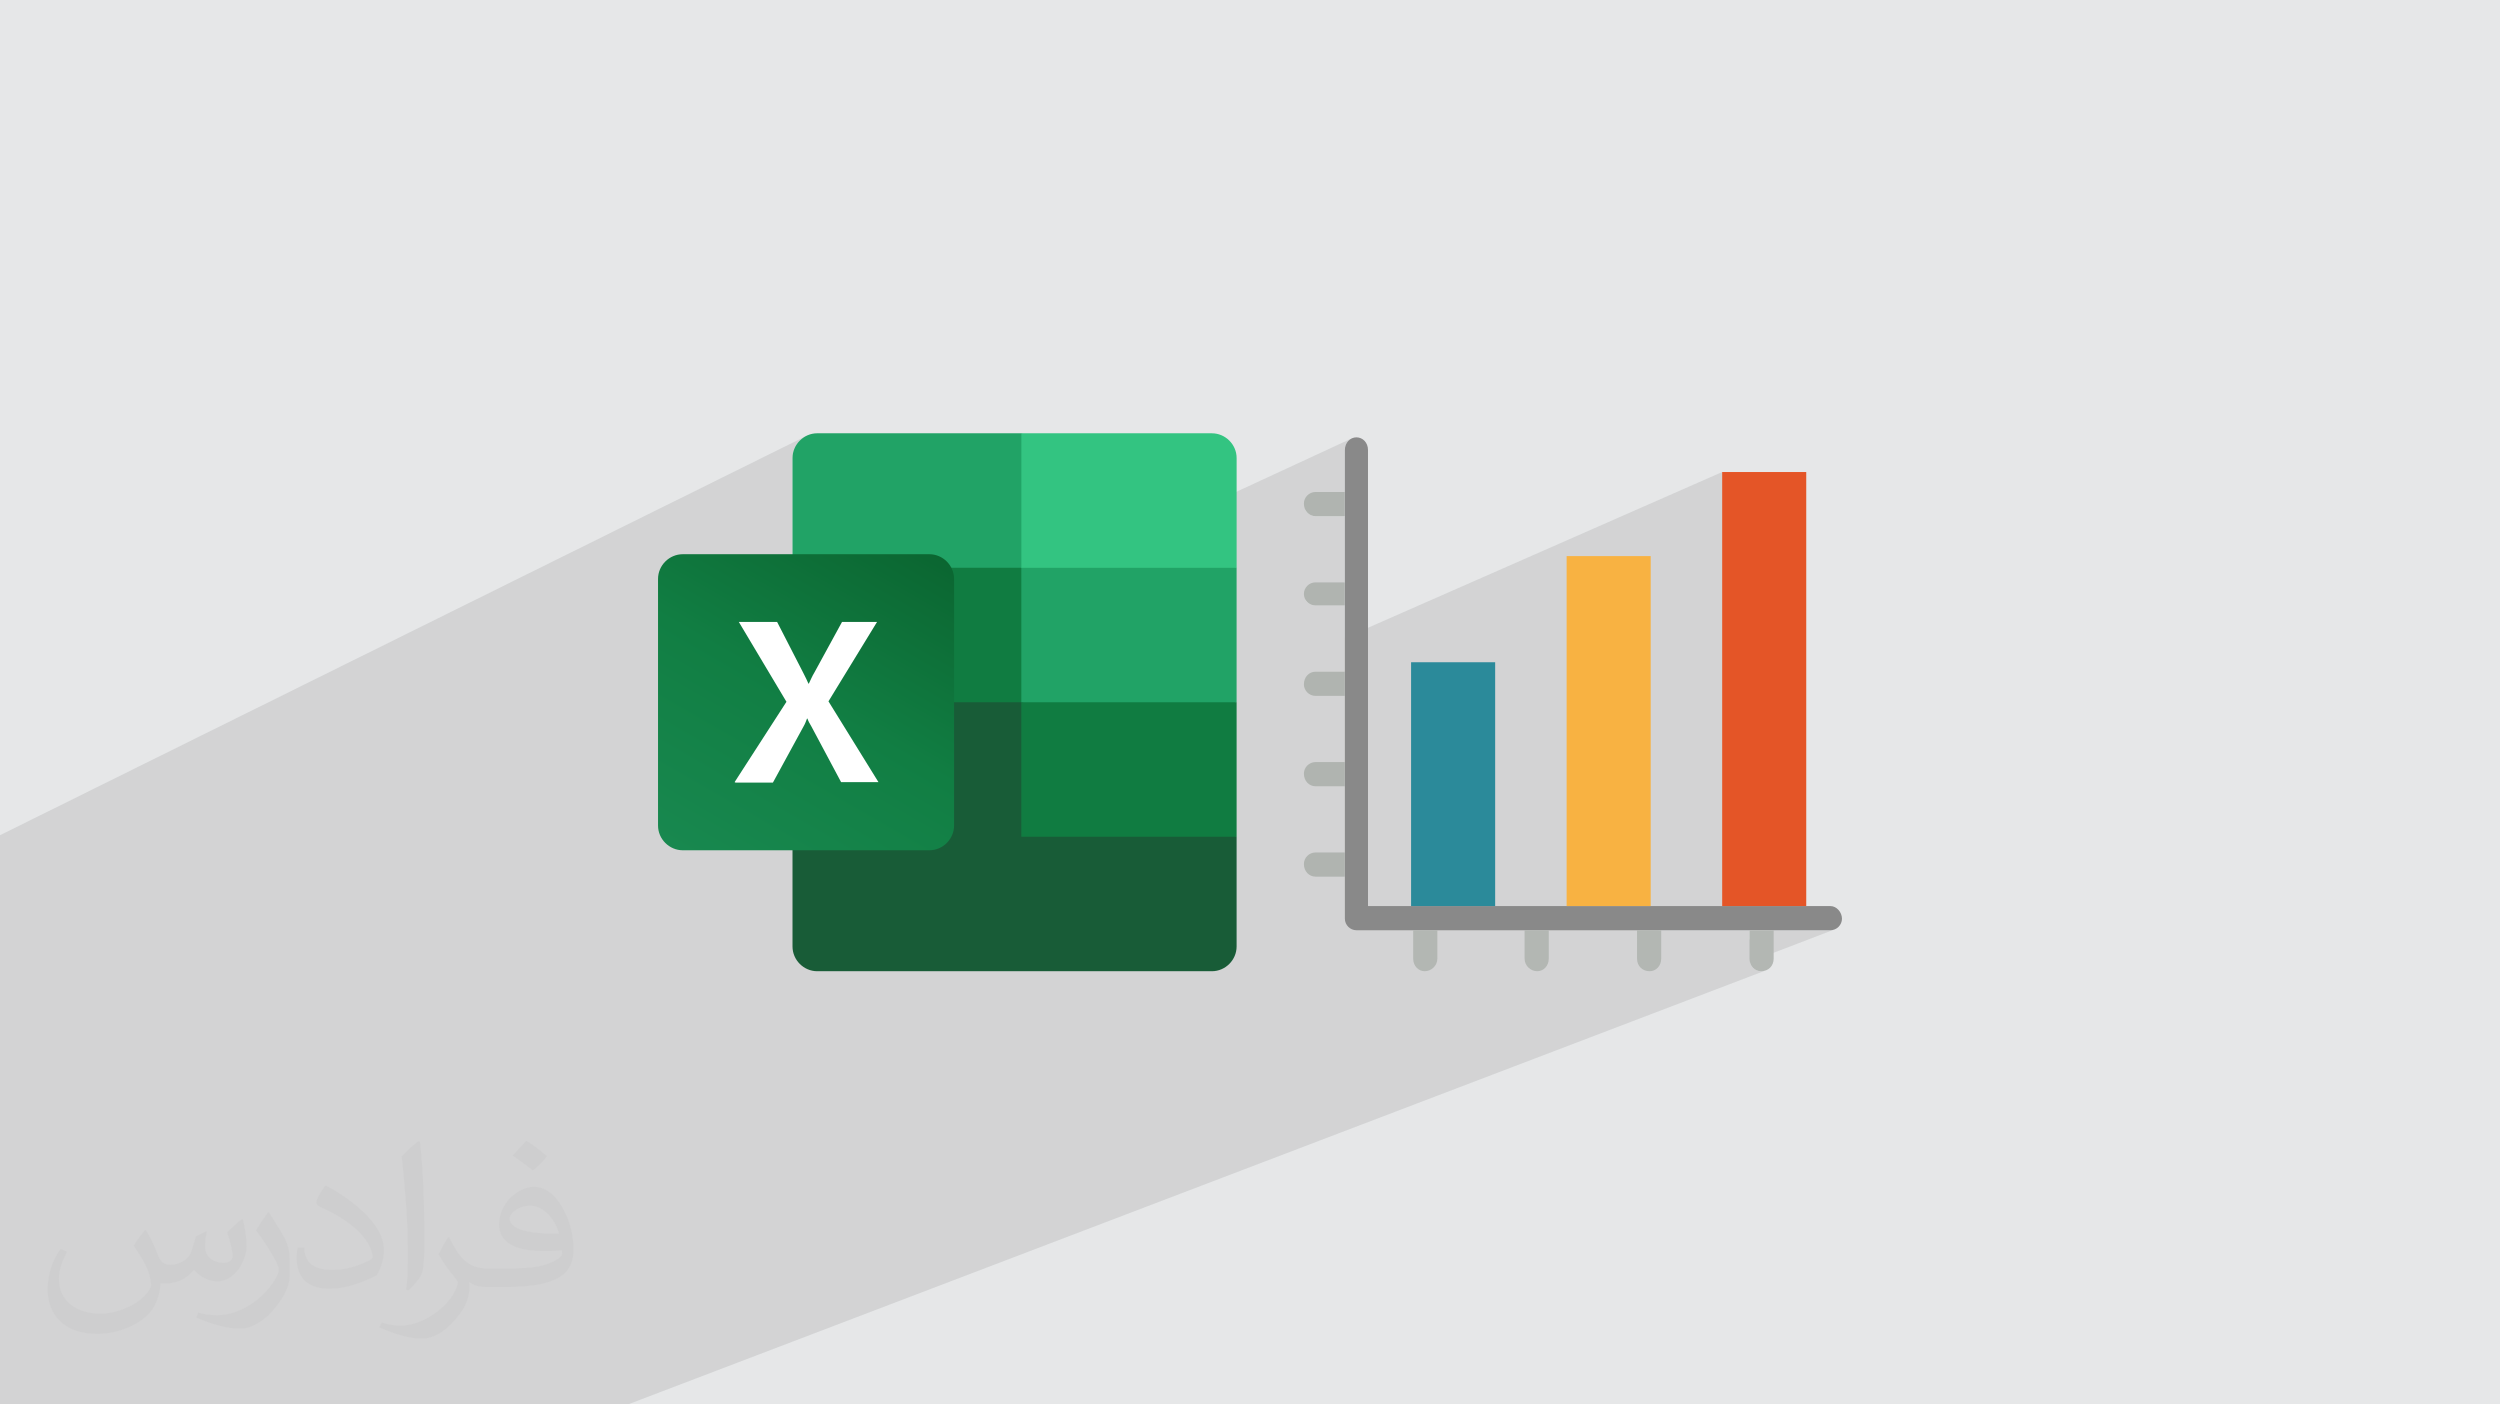 <?xml version="1.0" encoding="UTF-8"?>
<!DOCTYPE svg PUBLIC "-//W3C//DTD SVG 1.0//EN" "http://www.w3.org/TR/2001/REC-SVG-20010904/DTD/svg10.dtd">
<!-- Creator: CorelDRAW -->
<svg xmlns="http://www.w3.org/2000/svg" xml:space="preserve" width="94.192mm" height="52.917mm" version="1.0" style="shape-rendering:geometricPrecision; text-rendering:geometricPrecision; image-rendering:optimizeQuality; fill-rule:evenodd; clip-rule:evenodd"
viewBox="0 0 9404.92 5283.66"
 xmlns:xlink="http://www.w3.org/1999/xlink"
 xmlns:xodm="http://www.corel.com/coreldraw/odm/2003">
 <defs>
  <style type="text/css">
   <![CDATA[
    .fil9 {fill:#898989}
    .fil5 {fill:#107C41}
    .fil3 {fill:#185C37}
    .fil4 {fill:#21A366}
    .fil11 {fill:#2B8A9A}
    .fil8 {fill:#33C481}
    .fil10 {fill:#B0B4B0}
    .fil14 {fill:#B3B7B3}
    .fil13 {fill:#E45527}
    .fil12 {fill:#F8B242}
    .fil7 {fill:white}
    .fil2 {fill:#373435;fill-opacity:0.031}
    .fil1 {fill:#2B2A29;fill-opacity:0.102}
    .fil0 {fill:#E6E7E8}
    .fil6 {fill:url(#id0)}
   ]]>
  </style>
  <linearGradient id="id0" gradientUnits="userSpaceOnUse" x1="2659.43" y1="3262.37" x2="3384.88" y2="2001.56">
   <stop offset="0" style="stop-opacity:1; stop-color:#18884F"/>
   <stop offset="0.502" style="stop-opacity:1; stop-color:#117E43"/>
   <stop offset="1" style="stop-opacity:1; stop-color:#0B6631"/>
  </linearGradient>
 </defs>
 <g id="Layer_x0020_1">
  <polygon class="fil0" points="-0,0 9404.92,0 9404.92,5283.66 -0,5283.66 "/>
  <path class="fil1" d="M1678.33 5283.66l-52.74 0 -6.8 0 -15.8 0 -11.52 0 -119.19 0 -155.4 0 -59.52 0 -7.45 0 -11.37 0 -60.79 0 -69.54 0 -152.38 0 -78.34 0 -183.94 0 -16.38 0 -110.01 0 -3.23 0 -12.34 0 -317.63 0 -93.9 0 -92.25 0 -41.6 0 -6.21 0 0 -21.87 0 -152.48 0 -0.02 0 -15.28 0 -39.44 0 -37.01 0 -18.64 0 -24.2 0 -8.22 0 -119.51 0 -38.89 0 -15.59 0 -24.85 0 -36.03 0 -16.68 0 -27.25 0 -14.54 0 -48.33 0 -102.64 0 -0.86 0 -40.58 0 -31.7 0 -21.42 0 -23.71 0 -49.67 0 -106.8 0 -0.03 0 -7.82 0 -8.91 0 -33.53 0 -34.04 0 -22.81 0 -23.47 0 -86.71 0 -26.53 0 -484.3 0 -35.66 0 -0.03 0 -0.01 0 -0.01 0 -0.04 0 -101.86 0 -52.93 0 -135.05 0 -51.68 3038.47 -1504.7 -15.81 8.64 -13.81 11.42 -11.42 13.81 -8.65 15.81 -5.47 17.41 -1.92 18.62 0 322.15 860.76 -415.27 0 0.04 0.03 0 0.01 0 -860.8 415.28 0 0.01 860.85 -415.31 0 0.04 -860.85 415.3 0 39.63 -146.86 70.65 -215.78 635.55 2467.29 -1142.35 -7.39 4.18 -6.45 5.63 -5.34 6.93 -4.05 8.08 -2.56 9.11 -0.9 9.98 0 158.15 -148.17 67.72 1.48 2.95 5.34 6.92 6.46 5.63 7.38 4.19 8.13 2.63 8.68 0.9 110.7 0 0 249.08 -147.66 65.9 0.97 1.77 5.34 6.46 6.46 5.34 7.38 4.04 8.13 2.57 8.68 0.9 110.7 0 0 122.08 1419.36 -624.19 0 1632.86 -320.25 125.09 0 1.36 90.93 -35.52 332.11 0 0 35.07 90.94 -35.07 213.5 0 8.68 -0.9 8.13 -2.56 -319.71 122.47 1.93 6.82 4.04 8.09 5.34 6.93 6.46 5.62 7.38 4.19 8.13 2.63 8.68 0.9 9.98 -0.9 9.11 -2.63 -4282.42 1633.47 -8.59 0 -116.65 0 -6.7 0 -22.46 0 -161.49 0 -51.43 0 -6.71 0 -20.2 0 -127.69 0 -67.32 0 -44.33 0 -16.69 0 -30.09 0 -3.01 0zm1201.72 -2084.97l0.02 0 2068.59 -920.85 -2068.61 920.85zm-404.59 -341.2l77.02 -35.67 254.98 -653.21 -332.01 159.73 0 529.15zm0 28.98l0 0.01 63.17 -29.19 0 -0.01 -63.17 29.19zm63.17 -29.18l29.67 -13.71 -29.67 13.7 0 0.01zm13.85 -35.47l44.33 -20.53 228.76 -641.39 2.48 -1.2 -225.19 639.79 15.89 -7.36 215.78 -635.55 -6.48 3.12 -225.19 639.79 -6.05 2.8 228.76 -641.39 -18.11 8.71 -254.98 653.21zm428.91 -1098.76l-2981.4 1470.67"/>
  <path class="fil2" d="M548.54 4627.69c17.95,27.21 29.6,53.36 40.96,82.43 8.45,16.91 12.93,48.09 52.57,48.09 11.61,0 28.28,-3.42 43.06,-11.61 16.63,-8.73 29.32,-21.94 35.94,-42l15.85 -53.36 38.57 -19.02 2.64 2.64c-5.27,20.09 -6.59,39.36 -6.59,54.43 0,44.63 38.57,61.56 69.22,61.56 17.95,0 34.09,-8.73 34.09,-25.11 0,-21.13 -8.98,-57.06 -20.62,-89.29 17.95,-17.95 35.94,-35.94 56.53,-50.47l3.17 1.6c8.98,38.04 14,75.56 14,100.66 0,24.57 -10.83,51.79 -19.81,69.49 -18.49,34.87 -51.25,62.62 -90.87,62.62 -30.1,0 -63.65,-15.07 -86.66,-43.06l-1.32 0c-21.66,26.96 -55.22,51.25 -108.86,51.25l-16.63 0c-2.64,35.41 -10.29,60.49 -21.94,82.95 -31.95,62.34 -126.81,106.47 -216.1,106.47 -124.17,0 -186.51,-71.59 -186.51,-166.96 0,-58.91 19.27,-113.6 48.88,-152.42l24.29 10.04c-18.49,35.41 -30.91,68.68 -30.91,101.45 0,89.29 72.66,131.83 156.4,131.83 77.68,0 173.83,-49.41 191.28,-106.72 -6.59,-62.62 -30.1,-91.93 -66.04,-148.99 10.83,-19.02 24.83,-38.04 42.28,-58.38l3.17 0 0 0 0 0 -0.02 -0.09zm1432.13 -336.04c26.15,16.39 51.79,35.66 76.87,57.85 -14,19.81 -31.45,37.79 -53.11,53.64 -25.11,-20.34 -50.19,-37.79 -75.84,-56.27 17.42,-19.55 34.62,-38.29 52.04,-55.22l0 0 0 0 0 0 0 0 0 0 0.03 0zm13.47 244.11c-42.28,0 -76.87,27.75 -76.87,48.34 0,44.13 84.53,57.85 185.72,57.31 -12.68,-51.79 -57.06,-105.68 -108.86,-105.68l0.01 0.03zm-94.86 236.19c54.96,0 103.04,-1.6 139.74,-10.83 40.96,-10.29 75.56,-30.91 75.56,-45.17 0,-3.7 0,-8.19 -1.32,-11.89 -22.98,2.11 -49.41,2.11 -72.38,2.11 -74.49,0 -131.55,-16.91 -154.02,-58.66 -5.55,-11.61 -9.51,-24.57 -9.51,-39.36 0,-40.43 17.42,-79.79 48.09,-107 25.61,-22.45 53.89,-36.44 82.67,-36.44 52.04,0 93.51,41.75 122.57,107.54 15.85,35.94 26.68,77.4 26.68,129.72 0,34.87 -9.51,64.19 -31.17,85.85 -40.43,39.11 -114.92,53.89 -229.04,53.89l-51.79 0 0 0 -13.47 0c-28.28,0 -48.62,-5.02 -64.72,-17.42l-2.64 0c0.79,6.59 1.32,12.93 1.32,19.02 0,25.61 -8.45,58.38 -25.61,84.53 -50.72,75.3 -105.68,108.04 -153.24,108.04 -48.09,0 -107,-18.49 -160.11,-42.54l9.51 -18.49c17.17,7.13 40.96,11.89 73.7,11.89 85.85,0 198.66,-82.43 212.66,-163 -3.17,-6.59 -8.98,-15.32 -17.17,-24.57 -25.11,-29.85 -40.96,-54.68 -55.75,-80.83 12.68,-25.11 24.29,-45.17 35.13,-63.4l4.49 -0.53c36.72,74.77 69.99,117.55 144.23,117.55l11.61 0 0 0 53.89 0 0 0 0 0 0 0 0 0 0 0 0.09 0.01zm-371.98 79c6.34,-34.34 6.87,-72.91 6.87,-108.86l0 -53.36c0,-99.6 -12.68,-244.36 -22.98,-338.68 17.95,-19.27 43.06,-42 62.87,-57.31l5.81 1.6c13.47,118.62 16.63,256 16.63,383.06 0,33.3 -1.32,65.79 -4.49,89.55 -1.85,30.1 -19.27,52.83 -56.53,87.7l-8.19 -3.7zm-382.8 -157.19c1.85,46.77 24.83,83.49 105.15,83.49 49.93,0 92.19,-12.93 138.96,-35.13 8.45,-3.7 12.93,-8.73 12.93,-12.93 0,-29.32 -22.45,-68.15 -60.23,-103.55 -36.72,-33.3 -85.34,-62.62 -130.76,-82.18 -15.6,-6.59 -20.62,-13.47 -20.62,-20.09 0,-13.47 17.95,-41.75 32.77,-62.09l5.02 -0.53c52.04,27.21 110.17,67.64 153.24,112.53 39.11,41.47 63.4,83.49 63.4,129.19 0,33.81 -10.29,65.51 -26.96,95.11 -57.06,28.79 -117.83,50.72 -178.06,50.72 -73.17,0 -123.1,-34.34 -123.1,-114.92 0,-8.73 0,-22.19 3.17,-39.64l25.11 0 0 0 0 0 0 0 0 0 0 0 -0.02 0zm-132.37 -132.9l45.45 73.45c16.63,27.21 32.23,56.81 32.23,103.55l0 59.7c0,48.34 -30.91,100.13 -80.83,151.38 -39.11,34.62 -73.7,49.41 -105.68,49.41 -47.55,0 -101.98,-14.79 -164.85,-41.75l7.13 -18.49c19.81,5.27 42.79,9.77 71.06,9.77 90.36,-0.53 182.8,-66.57 225.08,-147.15 5.02,-9.26 6.87,-17.95 6.87,-24.04 0,-9.26 -5.02,-19.55 -8.98,-28.79 -22.98,-43.31 -48.62,-82.95 -76.87,-119.68 14.79,-23.25 29.6,-45.7 45.7,-67.9l3.7 0.53 0 0 0 0 0 0 0 0 0 0 -0.02 0.01z"/>
  <g id="_1834508320032">
   <path class="fil3" d="M3842.2 2590.91l-860.82 -151.11 0 1120.86c0,50.89 42.18,93.07 93.14,93.07l0 0 1484.43 0c50.92,0 93.09,-42.18 93.09,-93.07l0 0 0 -412.86 -809.88 -556.89 0.04 0 0 0 0 0 0 0 0 0 0.02 0 0 0.02 -0.02 -0.02z"/>
   <path class="fil4" d="M3842.2 1629.96l-767.7 0c-50.91,0 -93.1,42.17 -93.1,93.1 0,0 0,0 0,0l0 412.85 860.79 505.98 455 151.08 354.85 -151.08 0 -505.98 -809.88 -505.97 0 0 0 0.04 0.04 0 -0.04 0 0.03 0 0.01 -0.02z"/>
   <polygon class="fil5" points="2981.41,2135.88 3842.22,2135.88 3842.22,2641.81 2981.41,2641.81 "/>
   <path class="fil6" d="M2568.58 2084.93l927.56 0c50.91,0 93.06,42.19 93.06,93.07l0 927.59c0,50.91 -42.18,93.1 -93.06,93.1l-927.56 0c-50.91,0 -93.11,-42.17 -93.11,-93.1l0 -927.59c0,-50.9 42.19,-93.07 93.11,-93.07z"/>
   <path class="fil7" d="M2763.58 2942.29l195.03 -302.19 -179.19 -300.4 144.06 0 98.35 191.51c8.83,17.55 15.86,31.61 19.34,40.4l1.76 0c7,-14.06 12.3,-28.09 21.07,-42.18l103.65 -189.73 131.75 0 -182.72 298.69 188.01 303.92 -140.54 0 -112.46 -210.83c-5.27,-8.75 -10.5,-17.55 -14.05,-28.08l-1.74 0c-3.5,8.8 -7.02,19.33 -12.29,28.08l-115.95 212.61 -140.51 0 -3.49 -1.75 0 0 -0.03 0.08 0 -0.08 -0.05 -0.03 0 -0.02z"/>
   <path class="fil8" d="M4558.98 1629.96l-716.72 0 0 505.99 809.87 0 0 -412.85c0,-50.9 -42.17,-93.07 -93.08,-93.07l0 0 0 0 0 -0.05 -0.05 0 -0.02 0 0 -0.02z"/>
   <polygon class="fil5" points="3842.2,2641.85 4652.09,2641.85 4652.09,3147.78 3842.2,3147.78 "/>
   <path class="fil9" d="M5146.35 1894.33l0 -201.63c0,-27.68 -19.77,-47.44 -43.49,-47.44 -23.71,0 -43.48,19.76 -43.48,47.44l0 158.15 0 90.93 0 249.08 0 86.98 0 249.08 0 90.93 0 249.08 0 90.93 0 249.08 0 90.93 0 158.15c0,23.71 19.77,43.48 43.48,43.48l213.51 0 90.93 0 328.15 0 90.93 0 332.11 0 90.93 0 332.11 0 90.94 0 213.5 0c23.72,0 43.48,-19.77 43.48,-43.48 0,-23.72 -19.76,-47.45 -43.48,-47.45l-90.93 0 -170.01 0 -146.29 0 -268.84 0 -3.95 0 -312.34 0 -110.7 0 -158.15 0 -264.9 0 -51.39 0 -162.1 0 0 -158.14 0 -340.03 0 -336.06 0 -340.02 0 -340.02z"/>
   <path class="fil10" d="M5059.37 1941.78l0 -90.93 -110.7 0c-23.72,0 -43.49,19.77 -43.49,43.48 0,27.68 19.77,47.45 43.49,47.45l110.7 0z"/>
   <path class="fil10" d="M5059.37 2190.86l-110.7 0c-23.72,0 -43.49,19.77 -43.49,43.48 0,23.72 19.77,43.49 43.49,43.49l110.7 0 0 -86.98z"/>
   <path class="fil10" d="M5059.37 2526.92l-110.7 0c-23.72,0 -43.49,19.77 -43.49,47.44 0,23.72 19.77,43.49 43.49,43.49l110.7 0 0 -90.93z"/>
   <path class="fil10" d="M5059.37 2866.94l-110.7 0c-23.72,0 -43.49,19.77 -43.49,43.48 0,27.68 19.77,47.45 43.49,47.45l110.7 0 0 -90.93z"/>
   <path class="fil10" d="M5059.37 3206.95l-110.7 0c-23.72,0 -43.49,19.77 -43.49,43.49 0,27.67 19.77,47.44 43.49,47.44l110.7 0 0 -90.93z"/>
   <polygon class="fil11" points="5308.45,2491.34 5308.45,3408.59 5359.85,3408.59 5624.74,3408.59 5624.74,2491.34 "/>
   <polygon class="fil12" points="5893.6,2092.02 5893.6,3408.59 6205.93,3408.59 6209.89,3408.59 6209.89,2092.02 "/>
   <polygon class="fil13" points="6478.73,1775.73 6478.73,3408.59 6625.02,3408.59 6795.03,3408.59 6795.03,1775.73 "/>
   <path class="fil14" d="M6672.47 3499.52l-90.94 0 0 106.75c0,27.68 19.77,47.45 43.49,47.45 27.68,0 47.45,-19.77 47.45,-47.45l0 -106.75z"/>
   <path class="fil14" d="M6249.42 3606.27l0 -106.75 -90.93 0 0 106.75c0,27.68 19.77,47.45 47.45,47.45 23.72,0 43.48,-19.77 43.48,-47.45z"/>
   <path class="fil14" d="M5826.38 3606.27l0 -106.75 -90.93 0 0 106.75c0,27.68 23.72,47.45 47.45,47.45 23.71,0 43.48,-19.77 43.48,-47.45z"/>
   <path class="fil14" d="M5407.29 3606.27l0 -106.75 -90.93 0 0 106.75c0,27.68 19.76,47.45 43.48,47.45 23.72,0 47.45,-19.77 47.45,-47.45z"/>
  </g>
 </g>
</svg>
